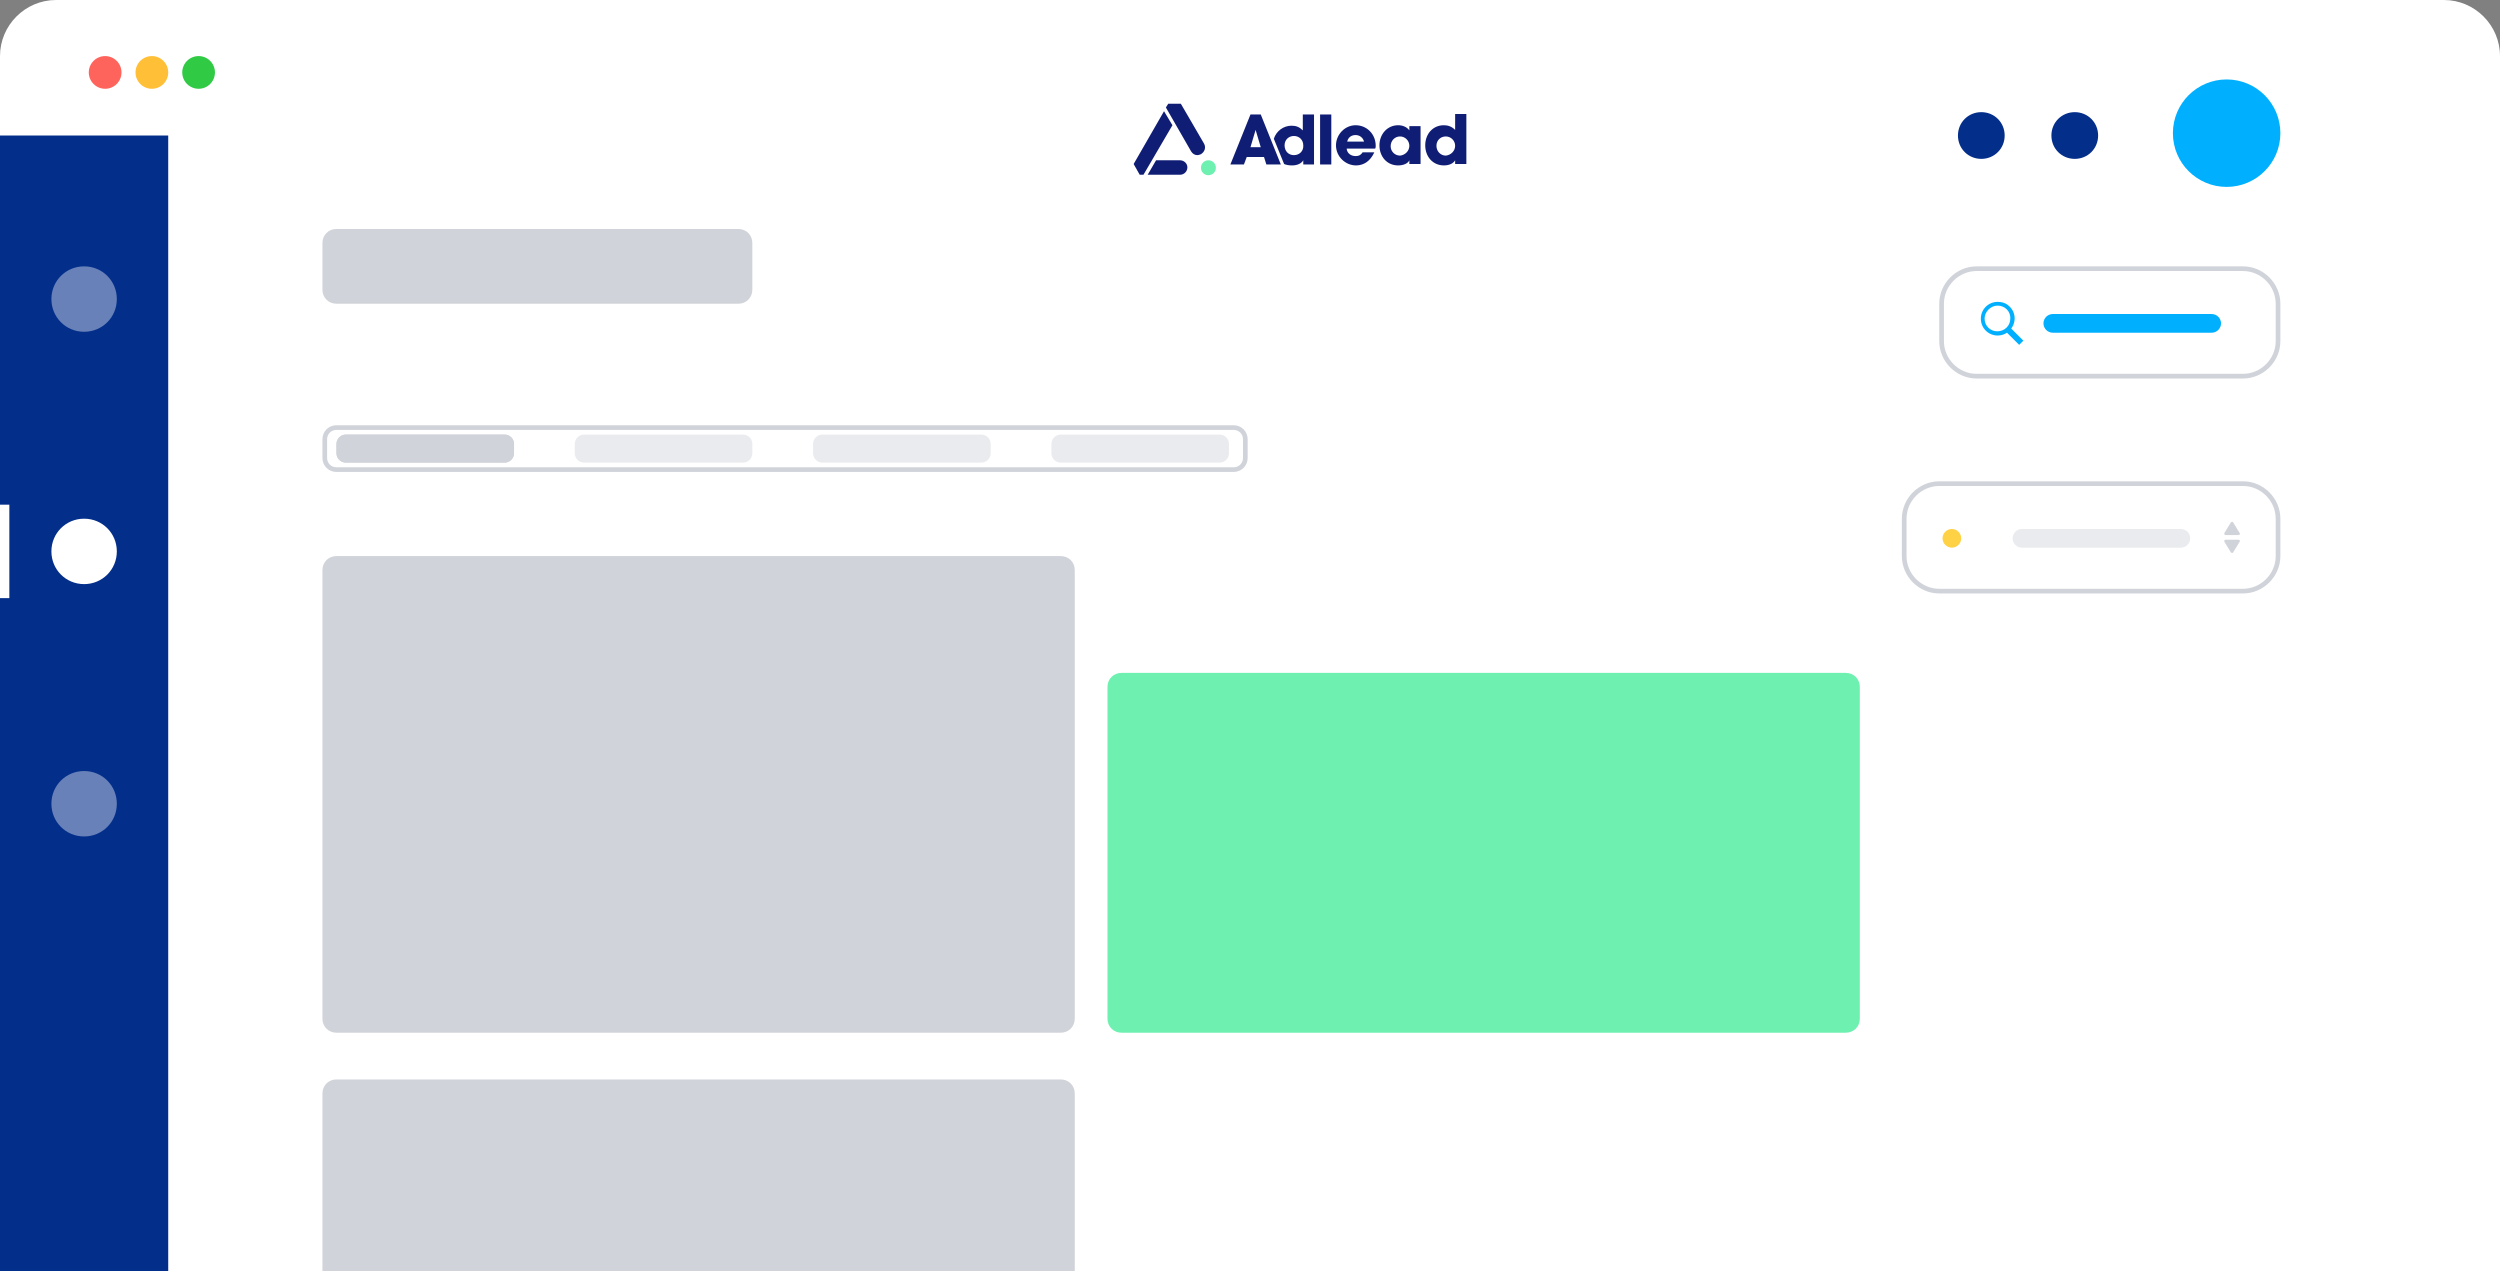 <?xml version="1.0" encoding="utf-8"?>
<!-- Generator: Adobe Illustrator 27.4.0, SVG Export Plug-In . SVG Version: 6.00 Build 0)  -->
<svg version="1.1" id="Calque_1" xmlns="http://www.w3.org/2000/svg" xmlns:xlink="http://www.w3.org/1999/xlink" x="0px" y="0px"
	 viewBox="0 0 535 272" style="enable-background:new 0 0 535 272;" xml:space="preserve">
<rect x="0" y="0" width="535" height="272" fill="#808080" stroke="none"/>
<style type="text/css">
	.st0{fill:#FFFFFF;}
	.st1{fill:#032E8A;}
	.st2{opacity:0.4;fill:#FFFFFF;enable-background:new    ;}
	.st3{fill:#101D74;}
	.st4{fill:#6EF0B1;}
	.st5{fill:none;}
	.st6{fill:none;stroke:#D0D3D9;}
	.st7{fill:#D0D3D9;}
	.st8{opacity:0.45;fill:#D0D3D9;enable-background:new    ;}
	.st9{fill:#FFD245;}
	.st10{fill:#00B0FF;}
	.st11{fill:#FF645C;}
	.st12{fill:#FFBF36;}
	.st13{fill:#30CA45;}
	.st14{fill:#EAEBEE;}
</style>
<g id="Calque_2_00000079452179882024450580000009537591126561703860_">
	<g id="Calque_1-2">
		<g id="background">
			<path id="background-2" class="st0" d="M12,0h511c6.6,0,12,5.4,12,12v260H0V12C0,5.4,5.4,0,12,0z"/>
			<rect id="background-3" y="29" class="st1" width="36" height="243"/>
			<path id="Rectangle_12" class="st2" d="M18,57L18,57c3.9,0,7,3.1,7,7l0,0c0,3.9-3.1,7-7,7l0,0c-3.9,0-7-3.1-7-7l0,0
				C11,60.1,14.1,57,18,57z"/>
			<path id="Rectangle_13" class="st0" d="M18,111L18,111c3.9,0,7,3.1,7,7l0,0c0,3.9-3.1,7-7,7l0,0c-3.9,0-7-3.1-7-7l0,0
				C11,114.1,14.1,111,18,111z"/>
			<path id="Rectangle_14" class="st2" d="M18,165L18,165c3.9,0,7,3.1,7,7l0,0c0,3.9-3.1,7-7,7l0,0l0,0c-3.9,0-7-3.1-7-7l0,0l0,0
				C11,168.1,14.1,165,18,165z"/>
			<rect id="background-4" y="108" class="st0" width="2" height="20"/>
			<g>
				<g>
					<polygon class="st3" points="244.7,37.4 250.9,26.8 249.1,23.8 242.6,35.1 243.9,37.4 					"/>
					<path class="st3" d="M257.7,30.8l-1.8-3.1c0,0,0,0,0,0l-3.2-5.5H250l-0.5,0.8l5.4,9.4c0.3,0.5,0.8,0.8,1.3,0.8
						c0.3,0,0.5-0.1,0.8-0.2C257.8,32.5,258.1,31.6,257.7,30.8z"/>
					<path class="st3" d="M252.5,34.3h-5.1l-1.8,3.1h6.9c0.9,0,1.6-0.7,1.6-1.6C254.1,35,253.4,34.3,252.5,34.3z"/>
					<circle class="st4" cx="258.6" cy="35.9" r="1.6"/>
				</g>
				<g>
					<path class="st3" d="M278.8,24.5v3.4c-0.7-0.7-1.4-1-2.4-1c-1.8,0-3.3,1.2-3.8,2.8l2.2,5.4c0.5,0.2,1,0.3,1.7,0.3
						c1.1,0,2-0.4,2.4-1.1h0v0.9h2.3V24.5H278.8z M276.9,33.2c-1.2,0-2-0.9-2-2.1c0-1.2,0.9-2,2-2c1.2,0,2,0.9,2,2
						C279,32.3,278.1,33.2,276.9,33.2z"/>
					<path class="st3" d="M282.5,35.2V24.5h2.4v10.7H282.5z"/>
					<path class="st3" d="M288.2,31.9c0.1,0.9,0.9,1.5,1.9,1.5c0.7,0,1.1-0.2,1.5-0.8h2.5c-0.8,1.8-2.2,2.8-3.9,2.8
						c-2.3,0-4.3-1.9-4.3-4.3c0-2.3,1.9-4.3,4.2-4.3c2.4,0,4.3,1.9,4.3,4.4c0,0.2,0,0.4-0.1,0.6H288.2z M291.9,30.3
						c-0.2-0.8-0.9-1.4-1.8-1.4c-0.9,0-1.6,0.5-1.8,1.4H291.9z"/>
					<path class="st3" d="M301.6,35.2v-0.9h0c-0.3,0.7-1.3,1.1-2.4,1.1c-2.4,0-4-1.9-4-4.3c0-2.4,1.7-4.3,4-4.3c1,0,1.9,0.4,2.4,1.1
						h0v-0.9h2.4v8.1H301.6z M301.6,31.2c0-1.1-0.9-2-2-2c-1.1,0-2,0.9-2,2.1c0,1.1,0.9,2,2,2C300.7,33.2,301.6,32.3,301.6,31.2z"/>
					<path class="st3" d="M311.4,35.2v-0.9h0c-0.4,0.7-1.3,1.1-2.4,1.1c-2.4,0-4-1.9-4-4.3c0-2.4,1.6-4.3,4-4.3c0.9,0,1.7,0.3,2.4,1
						v-3.4h2.4v10.7H311.4z M311.4,31.2c0-1.1-0.9-2-2-2c-1.1,0-2,0.8-2,2c0,1.2,0.9,2.1,2,2.1C310.5,33.2,311.4,32.3,311.4,31.2z"
						/>
					<path class="st3" d="M271,35.2l-0.5-1.6h-3.7l-0.6,1.6h-2.9l4.3-10.7h2.2l4.3,10.7H271z M268.7,27.8L268.7,27.8l-1.1,3.7h2.2
						L268.7,27.8z"/>
				</g>
			</g>
		</g>
		<g id="content">
			<g id="Groupe_78">
				<g id="Groupe_76">
					<g id="titre">
						<path class="st5" d="M415,103h65c4.4,0,8,3.6,8,8v8c0,4.4-3.6,8-8,8h-65c-4.4,0-8-3.6-8-8v-8C407,106.6,410.6,103,415,103z"/>
						<path class="st6" d="M415,103.5h65c4.1,0,7.5,3.4,7.5,7.5v8c0,4.1-3.4,7.5-7.5,7.5h-65c-4.1,0-7.5-3.4-7.5-7.5v-8
							C407.5,106.9,410.9,103.5,415,103.5z"/>
					</g>
					<path id="icons8-triangle" class="st7" d="M479,114.5h-2.7c-0.2,0-0.3-0.1-0.3-0.3c0,0,0,0,0,0c0,0,0-0.1,0-0.1l1.4-2.3l0,0
						c0.1-0.1,0.3-0.2,0.4-0.1c0,0,0.1,0.1,0.1,0.1l1.4,2.3c0.1,0.1,0,0.3-0.1,0.4c0,0,0,0,0,0C479.1,114.4,479,114.5,479,114.5z"/>
					<path id="icons8-triangle-2" class="st7" d="M479,115.5h-2.7c-0.2,0-0.3,0.1-0.3,0.3c0,0,0,0,0,0c0,0,0,0.1,0,0.1l1.4,2.3l0,0
						c0.1,0.1,0.3,0.2,0.4,0.1c0,0,0.1-0.1,0.1-0.1l1.4-2.3c0.1-0.1,0-0.3-0.1-0.4c0,0,0,0,0,0C479.1,115.6,479,115.5,479,115.5z"/>
					<path id="titre-2" class="st8" d="M432.7,113.2h34c1.1,0,2,0.9,2,2l0,0c0,1.1-0.9,2-2,2h-34c-1.1,0-2-0.9-2-2l0,0
						C430.7,114.1,431.6,113.2,432.7,113.2z"/>
					<path id="titre-3" class="st9" d="M417.7,113.2L417.7,113.2c1.1,0,2,0.9,2,2l0,0c0,1.1-0.9,2-2,2l0,0c-1.1,0-2-0.9-2-2l0,0
						C415.7,114.1,416.6,113.2,417.7,113.2z"/>
				</g>
			</g>
		</g>
		<g id="top">
			<g id="Groupe_76-2">
				<g id="titre-4">
					<path class="st5" d="M423,57h57c4.4,0,8,3.6,8,8v8c0,4.4-3.6,8-8,8h-57c-4.4,0-8-3.6-8-8v-8C415,60.6,418.6,57,423,57z"/>
					<path class="st6" d="M423,57.5h57c4.1,0,7.5,3.4,7.5,7.5v8c0,4.1-3.4,7.5-7.5,7.5h-57c-4.1,0-7.5-3.4-7.5-7.5v-8
						C415.5,60.9,418.9,57.5,423,57.5z"/>
				</g>
				<path id="titre-5" class="st10" d="M439.3,67.2h34c1.1,0,2,0.9,2,2l0,0c0,1.1-0.9,2-2,2h-34c-1.1,0-2-0.9-2-2l0,0
					C437.3,68.1,438.2,67.2,439.3,67.2z"/>
				<path id="icons8-search" class="st10" d="M427.5,64.6c-2,0-3.6,1.6-3.6,3.6s1.6,3.6,3.6,3.6c0.7,0,1.4-0.2,2-0.6l2.6,2.6
					l0.9-0.9l-2.6-2.6c1.2-1.6,0.9-3.8-0.7-5C429.1,64.8,428.3,64.6,427.5,64.6L427.5,64.6z M427.5,65.4c1.5,0,2.8,1.2,2.7,2.8
					c0,1.5-1.2,2.7-2.8,2.7c-1.5,0-2.7-1.2-2.7-2.7C424.7,66.7,426,65.4,427.5,65.4C427.5,65.4,427.5,65.4,427.5,65.4z"/>
			</g>
			<g id="Groupe_75">
				<circle id="Ellipse_10" class="st11" cx="22.5" cy="15.5" r="3.5"/>
				<circle id="Ellipse_11" class="st12" cx="32.5" cy="15.5" r="3.5"/>
				<circle id="Ellipse_12" class="st13" cx="42.5" cy="15.5" r="3.5"/>
			</g>
			<path id="titre-6" class="st7" d="M72,49h86c1.7,0,3,1.3,3,3v10c0,1.7-1.3,3-3,3H72c-1.7,0-3-1.3-3-3V52C69,50.3,70.3,49,72,49z"
				/>
			<g id="titre-7">
				<path class="st5" d="M72,91h192c1.7,0,3,1.3,3,3v4c0,1.7-1.3,3-3,3H72c-1.7,0-3-1.3-3-3v-4C69,92.3,70.3,91,72,91z"/>
				<path class="st6" d="M72,91.5h192c1.4,0,2.5,1.1,2.5,2.5v4c0,1.4-1.1,2.5-2.5,2.5H72c-1.4,0-2.5-1.1-2.5-2.5v-4
					C69.5,92.6,70.6,91.5,72,91.5z"/>
			</g>
			<g id="user">
				<circle id="Ellipse_9" class="st10" cx="476.5" cy="28.5" r="11.5"/>
				<path id="Rectangle_10" class="st1" d="M444,24L444,24c2.8,0,5,2.2,5,5l0,0c0,2.8-2.2,5-5,5l0,0c-2.8,0-5-2.2-5-5l0,0
					C439,26.2,441.2,24,444,24z"/>
				<path id="Rectangle_11" class="st1" d="M424,24L424,24c2.8,0,5,2.2,5,5l0,0c0,2.8-2.2,5-5,5l0,0c-2.8,0-5-2.2-5-5l0,0
					C419,26.2,421.2,24,424,24z"/>
			</g>
			<path id="titre-8" class="st7" d="M72,119h155c1.7,0,3,1.3,3,3v96c0,1.7-1.3,3-3,3H72c-1.7,0-3-1.3-3-3v-96
				C69,120.3,70.3,119,72,119z"/>
			<path id="titre-9" class="st7" d="M72,231h155c1.7,0,3,1.3,3,3l0,0v38H69v-38C69,232.3,70.3,231,72,231L72,231z"/>
			<path id="titre-10" class="st4" d="M240,144h155c1.7,0,3,1.3,3,3v71c0,1.7-1.3,3-3,3H240c-1.7,0-3-1.3-3-3v-71
				C237,145.3,238.3,144,240,144z"/>
			<g id="titre-11">
				<path class="st7" d="M74,93h34c1.1,0,2,0.9,2,2v2c0,1.1-0.9,2-2,2H74c-1.1,0-2-0.9-2-2v-2C72,93.9,72.9,93,74,93z"/>
				<path class="st6" d="M74,93.5h34c0.8,0,1.5,0.7,1.5,1.5v2c0,0.8-0.7,1.5-1.5,1.5H74c-0.8,0-1.5-0.7-1.5-1.5v-2
					C72.5,94.2,73.2,93.5,74,93.5z"/>
			</g>
			<path id="titre-12" class="st14" d="M125,93h34c1.1,0,2,0.9,2,2v2c0,1.1-0.9,2-2,2h-34c-1.1,0-2-0.9-2-2v-2
				C123,93.9,123.9,93,125,93z"/>
			<path id="titre-13" class="st14" d="M176,93h34c1.1,0,2,0.9,2,2v2c0,1.1-0.9,2-2,2h-34c-1.1,0-2-0.9-2-2v-2
				C174,93.9,174.9,93,176,93z"/>
			<path id="titre-14" class="st14" d="M227,93h34c1.1,0,2,0.9,2,2v2c0,1.1-0.9,2-2,2h-34c-1.1,0-2-0.9-2-2v-2
				C225,93.9,225.9,93,227,93z"/>
		</g>
	</g>
</g>
</svg>
